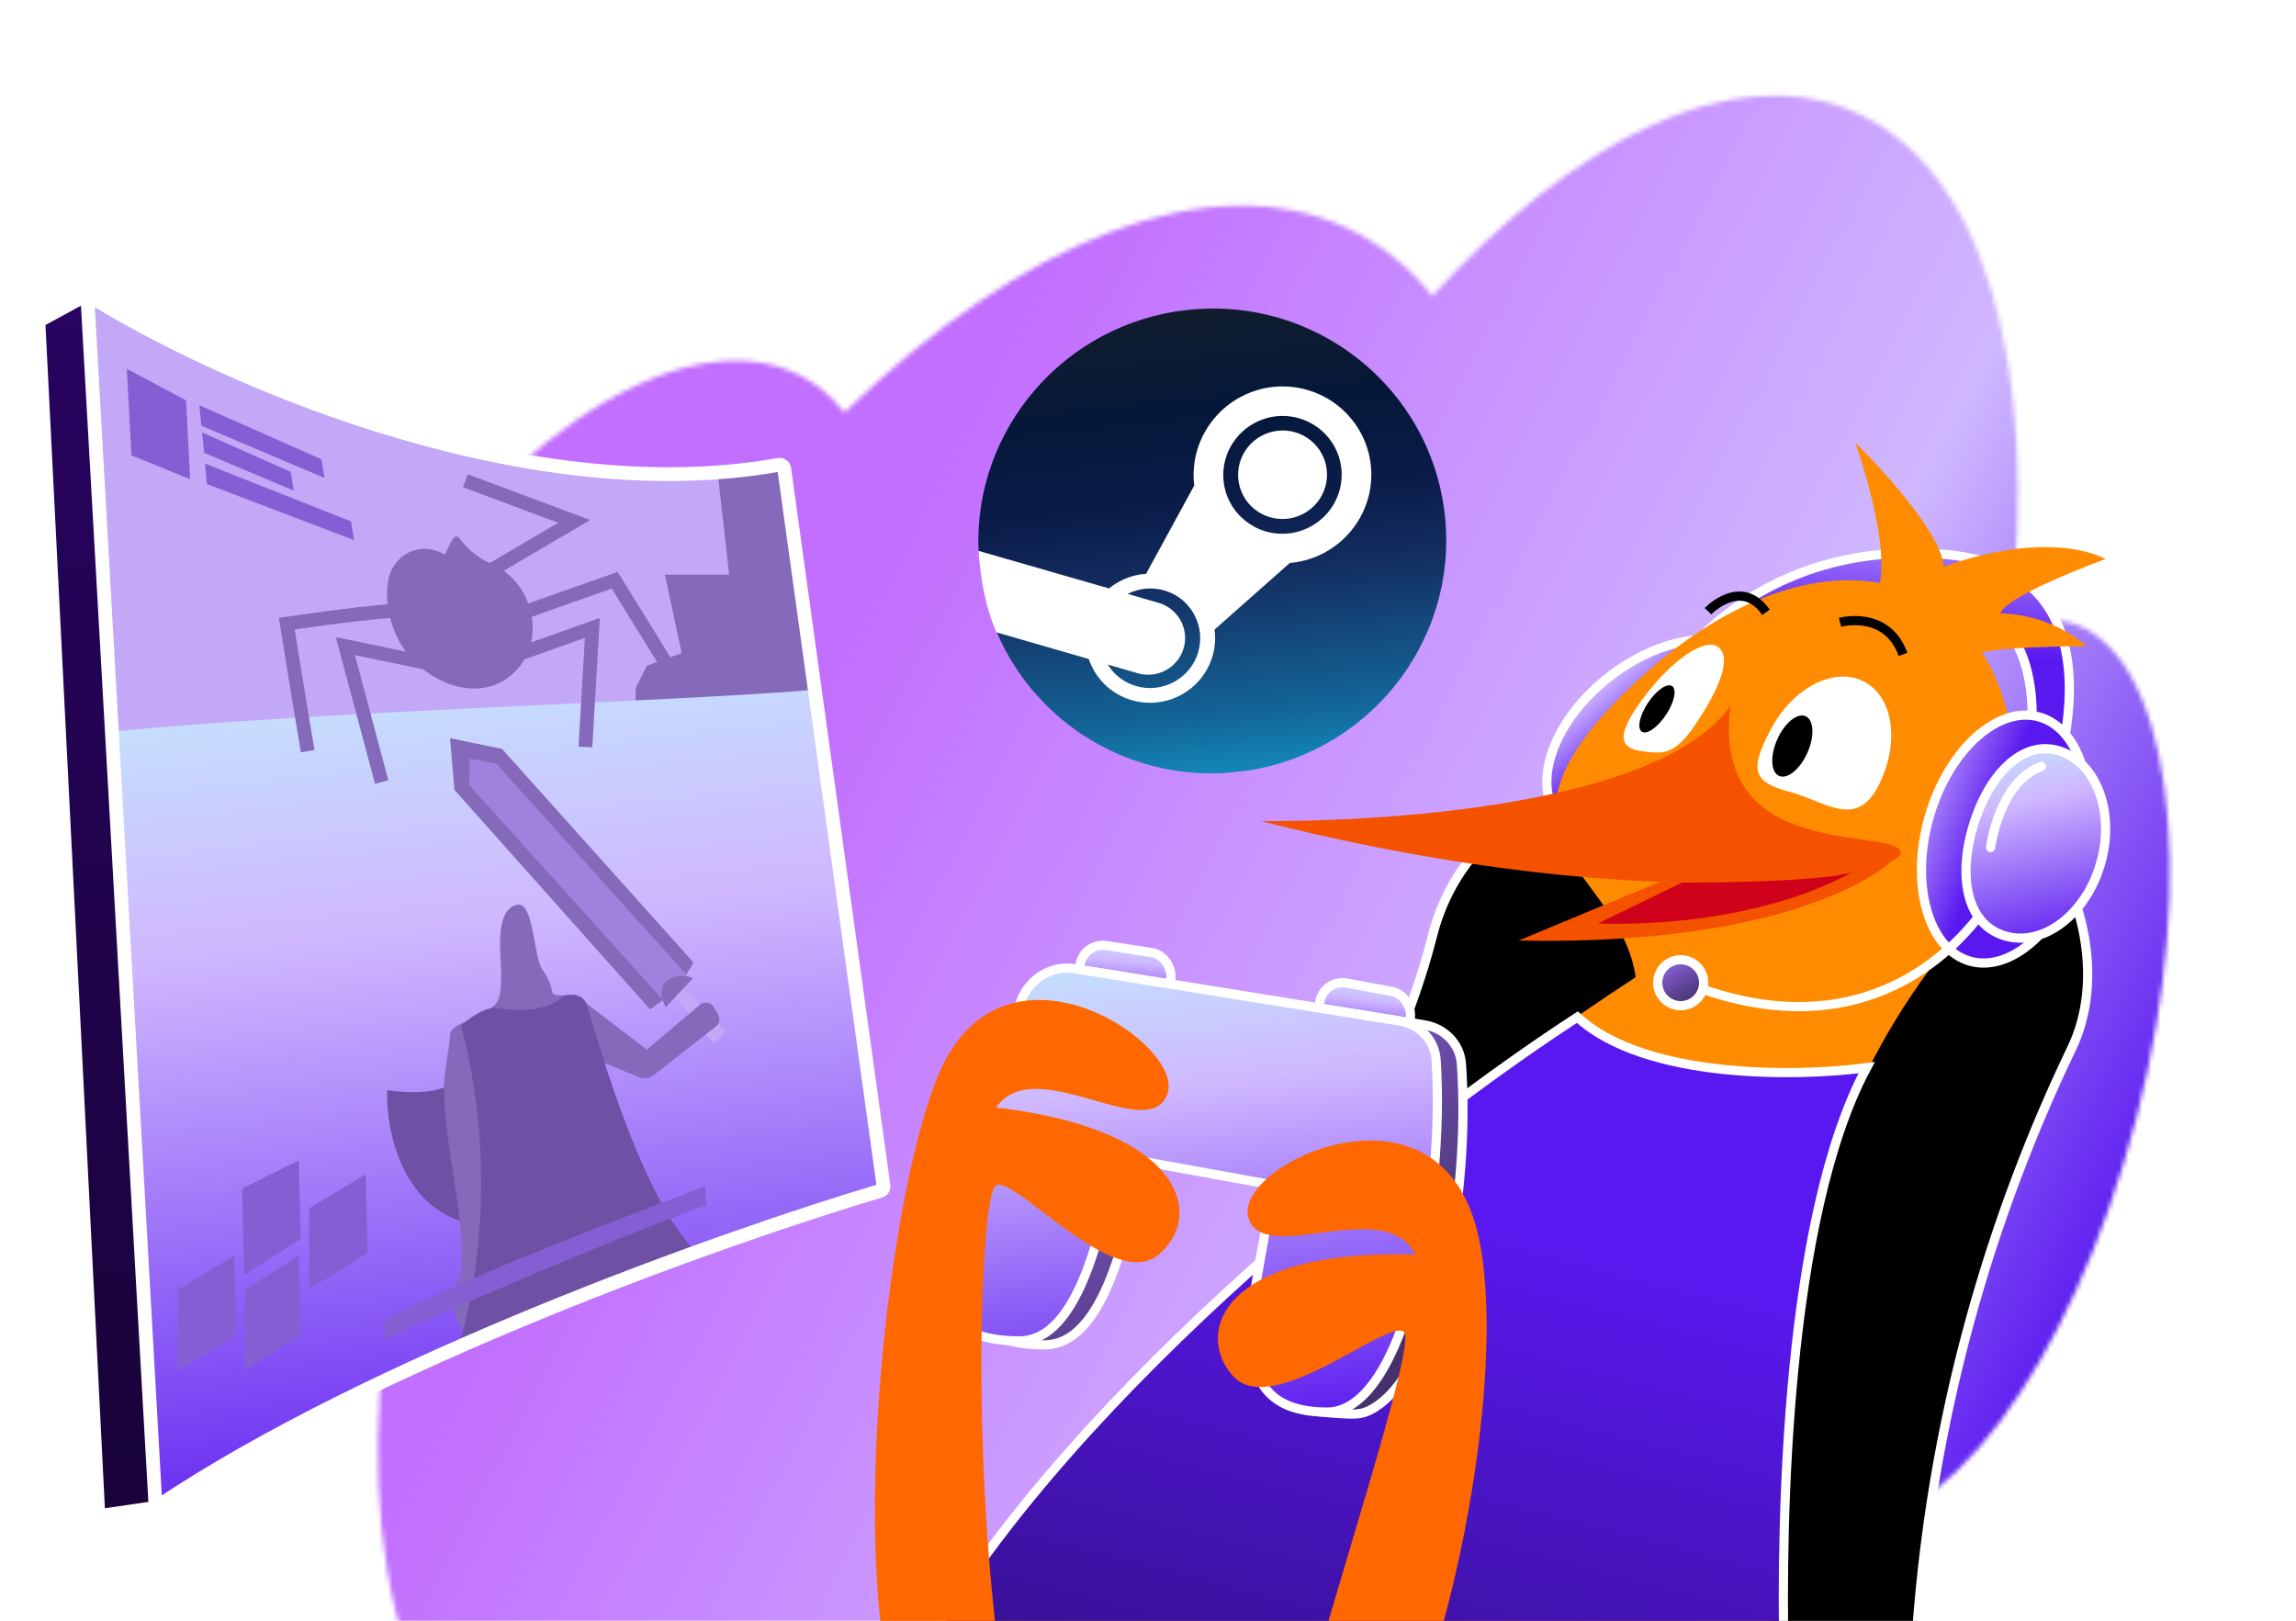 <svg width="500" height="353" viewBox="0 0 500 353" fill="none" xmlns="http://www.w3.org/2000/svg">
<g clip-path="url(#clip0_4354_18375)">
<mask id="mask0_4354_18375" style="mask-type:alpha" maskUnits="userSpaceOnUse" x="52" y="20" width="421" height="383">
<path fill-rule="evenodd" clip-rule="evenodd" d="M183.879 89.849C181.274 86.483 178.118 83.776 174.405 81.842C148.067 68.121 103.723 98.462 75.359 149.61C46.994 200.758 45.351 253.345 71.689 267.065C76.32 269.478 81.509 270.528 87.07 270.343C75.073 331.226 85.81 381.441 119.17 397.261C151.574 412.628 197.164 391.674 238.241 347.702C244.179 357.782 252.047 365.083 261.806 368.882C295.166 381.867 341.226 350.274 378.599 294.01C381.201 314.057 388.48 327.953 399.762 330.841C421.972 336.526 451.287 297.395 465.239 243.441C479.191 189.486 472.496 141.138 450.287 135.453C446.246 134.419 441.971 134.868 437.595 136.62C444.343 79.941 432.198 35.376 402.277 23.729C376.464 13.681 343.046 30.325 311.932 64.437C306.868 58.138 300.767 53.18 293.632 49.796C263.66 35.583 222.407 52.442 183.879 89.849Z" fill="#55FFFA"/>
</mask>
<g mask="url(#mask0_4354_18375)">
<g style="mix-blend-mode:overlay" filter="url(#filter0_f_4354_18375)">
<path d="M266.929 393.195C266.929 393.195 163.731 436.638 198.747 644.433L-27.38 205.436L133.792 5.713L459.96 -33.799L547.462 390.197L412.21 349.23L266.929 393.195Z" fill="url(#paint0_linear_4354_18375)"/>
</g>
</g>
<path d="M412.388 165.646L341.857 174.275C326.809 176.116 315.685 189.038 311.965 203.734C300.063 250.758 260.325 303.462 227.121 344.429C211.521 363.675 224.715 391.274 249.489 391.274H385.74C402.669 391.274 416.114 377.238 417.08 360.337C420.057 308.244 434.278 263.414 451.135 228.33C463.589 202.41 440.931 162.153 412.388 165.646Z" fill="black" stroke="white" stroke-width="2"/>
<path d="M373.43 145.434C373.152 145.689 372.936 145.894 372.786 146.041L363.383 147.086C363.931 146.274 364.693 145.21 365.678 143.975C367.991 141.074 371.531 137.234 376.424 133.5C386.199 126.042 401.398 118.984 423.105 120.689C433.888 121.537 440.598 125.284 444.689 130.303C448.801 135.348 450.379 141.814 450.612 148.293C450.844 154.767 449.727 161.161 448.543 165.955C447.951 168.347 447.346 170.331 446.889 171.715C446.726 172.207 446.583 172.623 446.465 172.954L440.607 170.855C440.665 170.629 440.731 170.364 440.803 170.063C441.059 168.99 441.391 167.456 441.697 165.609C442.306 161.922 442.814 156.951 442.384 151.871C441.954 146.8 440.582 141.535 437.353 137.346C434.098 133.122 429.035 130.095 421.451 129.392C406.53 128.011 394.304 132.234 385.82 136.792C381.578 139.071 378.265 141.438 376.009 143.237C374.881 144.138 374.016 144.897 373.43 145.434Z" fill="url(#paint1_linear_4354_18375)" stroke="white" stroke-width="2"/>
<path d="M382.908 144.072C385.671 147.695 385.956 152.861 383.921 158.436C381.891 163.998 377.591 169.82 371.464 174.531C365.336 179.242 358.617 181.893 352.74 182.411C346.849 182.93 341.957 181.307 339.193 177.683C336.43 174.059 336.145 168.894 338.18 163.319C340.21 157.757 344.51 151.935 350.637 147.224C356.765 142.513 363.484 139.862 369.361 139.344C375.252 138.825 380.144 140.448 382.908 144.072Z" fill="url(#paint2_linear_4354_18375)" stroke="white" stroke-width="2"/>
<path d="M423.795 206.438C418.486 213.064 413.747 220.132 409.631 227.565C399.917 245.069 393.969 264.426 392.171 284.385L385.937 354.698L382.712 391.127L186.531 387.659C189.663 380.762 193.246 374.08 197.255 367.658C215.298 337.857 258.655 278.884 346.262 219.427C349.513 217.216 352.825 215.01 356.2 212.809C352.84 188.863 318.677 183.61 356.318 148.444C393.958 113.278 433.08 121.827 438.421 161.951C440.793 179.501 433.147 194.795 423.795 206.438Z" fill="#FF8C00"/>
<path d="M411.874 187.568C411.874 187.568 393.337 206.075 330.72 204.825C368.908 188.848 376.354 186.018 376.354 186.018L411.874 187.568Z" fill="#F55200"/>
<path d="M274.577 178.8C274.577 178.8 357.744 180.242 376.85 153.748C372.468 187.272 410.916 180.228 413.843 185.27C416.769 190.312 361.605 200.873 274.577 178.8Z" fill="#F55200"/>
<path d="M366.333 192.187C366.333 192.187 394.78 192.358 403.333 189.958C379.346 202.964 347.994 201.081 347.994 201.081L366.333 192.187Z" fill="#D0021B"/>
<path d="M407.71 130.937C413.839 123.622 403.992 96.328 403.992 96.328C403.992 96.328 422.582 114.506 423.303 123.374C447.363 114.917 458.521 121.742 458.521 121.742C458.521 121.742 437.075 129.534 435.595 133.554C442.509 133.735 449.157 136.263 454.457 140.725C454.457 140.725 431 140.624 428.291 143.155C425.583 145.686 410.559 136.193 407.71 130.937Z" fill="#FF8C00"/>
<path d="M371.955 133.1C371.955 133.1 379.16 125.552 384.578 133.339" stroke="black" stroke-width="2" stroke-miterlimit="10"/>
<path d="M400.703 135.518C400.703 135.518 410.873 132.723 414.423 142.502" stroke="black" stroke-width="2" stroke-miterlimit="10"/>
<path d="M408.961 171.311C404.143 180.511 397.294 174.488 390.271 172.602C381.977 170.388 380.717 168.236 385.532 159.003C390.347 149.77 399.441 145.046 405.954 148.434C412.466 151.823 413.758 162.112 408.961 171.311Z" fill="white"/>
<path d="M368.773 158.384C364.373 164.758 361.532 164.057 357.911 163.626C353.223 163.068 351.295 160.98 357.536 152.441C363.776 143.903 371.218 138.735 374.155 140.902C377.091 143.07 374.793 149.692 368.773 158.384Z" fill="white"/>
<path d="M444.118 156.141C448.484 157.396 451.779 161.372 453.456 167.069C455.128 172.751 455.132 180.002 453.009 187.454C450.887 194.906 447.066 201.058 442.655 204.992C438.233 208.935 433.343 210.559 428.977 209.304C424.61 208.049 421.315 204.073 419.639 198.376C417.967 192.694 417.962 185.443 420.085 177.991C422.207 170.539 426.029 164.387 430.439 160.453C434.861 156.51 439.751 154.886 444.118 156.141Z" fill="url(#paint3_linear_4354_18375)" stroke="white" stroke-width="2"/>
<path d="M457.479 187.951L457.479 187.951C455.868 193.607 452.692 198.192 448.904 201.048C445.117 203.903 440.773 204.999 436.733 203.837C432.71 202.68 430.128 199.733 428.921 195.615C427.705 191.461 427.904 186.13 429.53 180.41C431.156 174.69 433.866 169.822 437.169 166.71C440.454 163.616 444.254 162.306 448.226 163.452C452.256 164.615 455.37 167.855 457.086 172.29C458.803 176.726 459.091 182.301 457.479 187.951Z" fill="url(#paint4_linear_4354_18375)" stroke="white" stroke-width="2"/>
<path d="M433.491 184.552C433.491 184.552 435.251 170.301 444.546 166.89" stroke="white" stroke-width="2" stroke-miterlimit="10" stroke-linecap="round"/>
<path d="M201 359.5C234.2 301.5 309.833 243.333 343.5 221.5C358.3 235.1 391.667 234.5 406.5 232.5C388.9 265.3 387.833 331.833 388.5 360.5L201 359.5Z" fill="url(#paint5_linear_4354_18375)" stroke="white" stroke-width="2"/>
<rect x="235.972" y="205.141" width="20" height="12" rx="5" transform="rotate(8.783 235.972 205.141)" fill="url(#paint6_linear_4354_18375)" stroke="white" stroke-width="2"/>
<rect x="288.352" y="213.165" width="20" height="12" rx="5" transform="rotate(10.498 288.352 213.165)" fill="url(#paint7_linear_4354_18375)" stroke="white" stroke-width="2"/>
<path d="M227.481 292.86C191.773 292.86 216.99 249.18 227.751 218.995C229.478 214.15 234.351 210.983 239.428 211.8L310.212 223.19C314.535 223.886 317.938 227.303 318.252 231.67C320.28 259.889 313.226 299.961 298.053 307.228C296.738 307.858 295.267 307.991 293.81 307.933C289.36 307.755 279.589 307.073 278.5 304.494C274.592 295.238 281.013 274.278 282.481 258.86L248.436 252.705C243.953 278.763 237.349 292.86 227.481 292.86Z" fill="url(#paint8_linear_4354_18375)" stroke="white" stroke-width="2"/>
<path d="M222 292.001C186.293 292.001 211.509 248.321 222.27 218.135C223.997 213.291 228.87 210.123 233.948 210.94L304.732 222.331C309.055 223.027 312.457 226.441 312.744 230.81C314.727 260.947 305.933 307.501 289.001 307.501C263 307.501 275 279.001 277 258.001L242.956 251.846C238.472 277.904 231.868 292.001 222 292.001Z" fill="url(#paint9_linear_4354_18375)" stroke="white" stroke-width="2"/>
<path d="M205.148 232.297C219.785 201.447 258.537 227.651 254.157 238.429C249.777 249.207 225.374 229.005 216.934 241.171C258.704 246.126 262.105 265.307 252.189 273.315C242.295 281.335 220.569 255.519 216.842 258.208C213.115 260.897 211.175 330.119 220.196 376.579C215 373.502 199.915 384.859 196.459 375.528C183.764 341.245 193.643 256.546 205.148 232.297Z" fill="#FF6700"/>
<path d="M321.179 266.219C311.298 233.517 269.082 253.604 271.809 264.918C274.535 276.233 301.671 259.925 308.204 273.222C266.167 271.846 259.95 290.301 268.563 299.709C277.151 309.125 302.475 286.864 305.76 290.082C308.53 292.797 290.61 345.922 279.311 388.048C277.213 395.871 287.307 399.637 284.827 406.62C310.978 396.047 331.059 298.921 321.179 266.219Z" fill="#FF6700"/>
<path d="M362.795 155.674C364.613 152.933 365.207 150.125 364.124 149.403C363.041 148.681 360.689 150.318 358.872 153.06C357.055 155.801 356.46 158.609 357.544 159.331C358.627 160.053 360.978 158.416 362.795 155.674Z" fill="black"/>
<path d="M393.595 163.933C395.193 160.346 395.021 156.781 393.212 155.97C391.402 155.16 388.64 157.41 387.042 160.997C385.444 164.584 385.615 168.149 387.425 168.96C389.235 169.771 391.997 167.52 393.595 163.933Z" fill="black"/>
<path d="M431 199.5C421.24 212.075 400.921 226.965 368.344 214.532" stroke="white" stroke-width="2"/>
<circle cx="366" cy="214" r="5" fill="url(#paint10_linear_4354_18375)" stroke="white" stroke-width="2"/>
<path d="M19.295 64.727L55.903 82.737C91.436 100.218 131.445 106.492 170.633 100.73L192.71 259.221L152.703 271.897L112.087 287.826L72.172 306.07L34.186 327.733L19.295 64.727Z" fill="#C3A8F7"/>
<path d="M8.962 69.863L19.51 63.98L33.883 328.038L21.423 329.564L8.962 69.863Z" fill="url(#paint11_linear_4354_18375)"/>
<path d="M158.783 125.142L156.351 103.48L170.634 101.344L178.536 156.569L152.401 159.62L138.422 154.433V149.856L140.853 144.975L148.45 142.229L144.804 125.142H158.783Z" fill="#8569BA"/>
<path d="M24.463 159.31L33.883 327.731C92.96 292.094 164.456 266.912 192.819 258.776L177.928 150.156C146.019 152.902 71.262 154.733 24.463 159.31Z" fill="url(#paint12_linear_4354_18375)"/>
<path d="M155.506 227.331L145.724 215.658L147.58 213.835L157.951 224.58L155.506 227.331Z" fill="#C3A8F7"/>
<path d="M98.965 172.012L141.58 219.828L147.36 215.599L151.047 209.629L109.324 163.085L98.006 160.764L98.965 172.012Z" fill="#8569BA"/>
<path d="M102.145 170.94L102.283 165.21L108.081 166.309L149.558 212.295L144.268 217.641L102.145 170.94Z" fill="#A081DD"/>
<path d="M145.421 213.457C143.171 214.987 144.207 217.997 145.006 219.311L150.884 213.037C150.001 212.539 147.672 211.926 145.421 213.457Z" fill="#8569BA"/>
<path d="M84.33 237.416C93.082 238.637 97.296 236.908 98.309 235.891L101.956 266.402C87.126 262.74 84.026 245.552 84.33 237.416Z" fill="#6E50A5"/>
<path d="M96.717 236.717C96.717 249.34 100.638 261.814 100.638 274.412C100.638 279.198 97.988 280.068 98.823 284.911C99.161 286.874 101.493 292.691 103.616 291.473C105.157 290.589 106.83 289.858 108.481 289.213C113.711 287.171 119.485 285.885 124.312 282.943C128.47 280.408 133.359 280.595 137.529 278.641C139.036 277.935 142.691 277.779 142.431 275.688C141.866 271.153 139.994 266.6 139.054 262.09C138.104 257.533 137.257 253.105 136.258 248.493C135.398 244.522 131.053 240.614 130.825 236.717C130.612 233.084 130.111 229.24 129.432 225.489C128.753 221.739 128.89 216.667 123.84 216.667C122.955 216.667 120.379 217.148 120.245 216.011C120.089 214.676 119.144 212.432 118.285 211.417C116.138 208.881 116.329 196.354 112.693 197.018C107.515 197.963 109.135 208.165 109.135 212.074C109.135 217.311 108.924 218.68 104.886 220.932C103.398 221.762 98.129 223.304 98.024 225.198C97.812 229.035 96.717 232.776 96.717 236.717Z" fill="#8569BA"/>
<path d="M140.854 228.57L126.875 217.891L130.522 231.011L139.239 234.615C140.237 235.028 141.38 234.872 142.231 234.207L155.885 223.545C156.674 222.929 156.886 221.823 156.379 220.958L155.426 219.331C154.799 218.26 153.358 218.013 152.41 218.814L140.854 228.57Z" fill="#8569BA"/>
<path d="M122.621 216.977C119.218 220.639 111.073 220.13 107.427 219.418C104.509 219.906 101.551 222.266 100.437 223.385C108.703 254.872 103.273 283.492 99.525 293.865L151.187 272.203C138.727 259.388 129.003 222.164 127.787 218.808C126.815 216.123 123.938 216.469 122.621 216.977Z" fill="#6E50A5"/>
<path d="M18.994 64.117L8.909 69.614C8.572 69.797 8.37 70.158 8.389 70.542L21.37 329.075C21.399 329.664 21.93 330.1 22.514 330.014L33.884 328.344M18.994 64.117C45.475 80.798 112.453 111.407 169.605 101.224C170.167 101.124 170.701 101.509 170.779 102.074L192.398 258.23C192.465 258.721 192.19 259.179 191.715 259.32C158.149 269.286 80.914 296.623 33.884 328.344M18.994 64.117L33.884 328.344" stroke="white" stroke-width="3"/>
<path d="M52.725 258.821L53.136 277.691L65.488 269.846L65.076 252.672L52.725 258.821Z" fill="#865ED3"/>
<path d="M28.624 99.158L27.61 80.311L40.518 87.193L41.404 104.349L28.624 99.158Z" fill="#865ED3"/>
<path d="M43.842 92.704L43.411 88.245L69.978 100.005L70.655 104.087L43.842 92.704Z" fill="#865ED3"/>
<path d="M44.45 98.622L44.02 94.163L63.293 102.751L63.969 106.833L44.45 98.622Z" fill="#865ED3"/>
<path d="M45.057 105.407L44.627 100.948L76.428 113.542L77.105 117.624L45.057 105.407Z" fill="#865ED3"/>
<path d="M53.332 280.843V298.441L65.488 290.596L65.082 273.422L53.332 280.843Z" fill="#865ED3"/>
<path d="M38.746 280.843V298.441L51.51 290.596L51.084 273.422L38.746 280.843Z" fill="#865ED3"/>
<path d="M67.311 263.147V280.746L80.074 272.901L79.648 255.727L67.311 263.147Z" fill="#865ED3"/>
<path d="M109.248 143.752L129.001 136.734L127.482 162.669" stroke="#8569BA" stroke-width="3"/>
<path d="M83.754 291.866L83.618 287.696C100.428 278.129 143.257 262.393 153.613 258.233L153.754 262.563C143.647 265.742 96.917 285.144 83.754 291.866Z" fill="#865ED3"/>
<path d="M84.51 126.616C85.46 120.699 91.517 117.628 96.867 120.788C100.679 112.587 98.292 119.018 107.047 122.796C117.144 127.154 119.682 142.197 109.576 148.25C102.048 152.758 91.912 147.557 87.676 140.877C85.075 136.774 83.734 131.446 84.51 126.616Z" fill="#8569BA"/>
<path d="M84.937 133.07C77.441 133.579 62.449 135.816 62.449 135.816C62.449 135.816 65.488 154.733 67.008 163.581" stroke="#8569BA" stroke-width="3"/>
<path d="M94.358 144.67L75.213 140.703L83.114 170.299" stroke="#8569BA" stroke-width="3"/>
<path d="M114.111 133.377C114.598 133.133 127.483 128.597 133.864 126.359L144.804 144.056" stroke="#8569BA" stroke-width="3"/>
<path d="M105.298 125.138L125.051 113.544L101.348 104.695" stroke="#8569BA" stroke-width="3"/>
<g clip-path="url(#clip1_4354_18375)">
<path d="M217.004 137.525C225.474 157.578 246.447 170.598 269.357 168.118C297.34 165.089 317.62 140.107 314.657 112.319C311.693 84.532 286.609 64.46 258.63 67.489C231.782 70.395 212.025 93.516 213.087 119.932C216.954 125.045 218.589 128.288 217.005 137.525L217.004 137.525Z" fill="url(#paint13_linear_4354_18375)"/>
<path d="M260.038 105.486L260.069 105.734L249.581 124.961C247.563 125.087 245.587 125.656 243.758 126.644C242.952 127.077 242.208 127.58 241.519 128.143L213.11 119.963C213.11 119.963 213.577 130.323 217.02 137.709L237.106 143.512C238.513 147.699 241.891 151.138 246.456 152.473C250.048 153.52 253.915 153.107 257.209 151.324C260.503 149.542 262.954 146.535 264.024 142.965C264.602 141.026 264.753 139.037 264.494 137.1L280.887 122.593L281.324 122.554C291.939 121.405 299.65 111.877 298.525 101.32C297.981 96.25 295.435 91.607 291.445 88.409C287.455 85.211 282.347 83.72 277.24 84.262C266.63 85.41 258.912 94.93 260.038 105.486ZM260.927 142.051C259.21 147.787 253.136 151.08 247.372 149.393C244.711 148.615 242.585 146.892 241.229 144.711L247.769 146.611C248.779 146.907 249.839 147.001 250.887 146.889C251.936 146.777 252.952 146.461 253.879 145.96C254.806 145.458 255.624 144.78 256.288 143.964C256.952 143.148 257.448 142.211 257.748 141.207C258.355 139.176 258.127 136.991 257.113 135.132C256.1 133.273 254.384 131.893 252.342 131.293L245.567 129.33C247.965 128.117 250.802 127.778 253.575 128.586C256.384 129.4 258.665 131.259 260.05 133.802C261.436 136.344 261.743 139.281 260.914 142.052M280.644 116.163C273.576 116.928 267.213 111.827 266.463 104.794C266.106 101.416 267.112 98.031 269.26 95.381C271.408 92.73 274.523 91.031 277.923 90.653C281.326 90.293 284.729 91.287 287.387 93.418C290.046 95.548 291.743 98.64 292.107 102.018C292.464 105.397 291.458 108.783 289.31 111.435C287.161 114.086 284.045 115.786 280.644 116.163ZM269.675 104.426C269.11 99.133 272.967 94.375 278.278 93.8C283.59 93.225 288.368 97.05 288.932 102.341C289.204 104.88 288.45 107.425 286.835 109.417C285.221 111.409 282.878 112.685 280.322 112.964C277.766 113.237 275.209 112.491 273.212 110.89C271.215 109.289 269.944 106.964 269.675 104.426Z" fill="white"/>
</g>
</g>
<defs>
<filter id="filter0_f_4354_18375" x="-62.379" y="-68.797" width="644.84" height="748.227" filterUnits="userSpaceOnUse" color-interpolation-filters="sRGB">
<feFlood flood-opacity="0" result="BackgroundImageFix"/>
<feBlend mode="normal" in="SourceGraphic" in2="BackgroundImageFix" result="shape"/>
<feGaussianBlur stdDeviation="17.5" result="effect1_foregroundBlur_4354_18375"/>
</filter>
<linearGradient id="paint0_linear_4354_18375" x1="151" y1="200.5" x2="427.078" y2="345.212" gradientUnits="userSpaceOnUse">
<stop stop-color="#C26EFF"/>
<stop offset="0.62" stop-color="#CFB7FF"/>
<stop offset="1" stop-color="#5918EF"/>
</linearGradient>
<linearGradient id="paint1_linear_4354_18375" x1="415.998" y1="141.492" x2="421.017" y2="78.472" gradientUnits="userSpaceOnUse">
<stop stop-color="#5918EF"/>
<stop offset="0.594" stop-color="#CFB7FF"/>
<stop offset="1" stop-color="#BDFFFD"/>
</linearGradient>
<linearGradient id="paint2_linear_4354_18375" x1="363.998" y1="155.992" x2="347.44" y2="136.513" gradientUnits="userSpaceOnUse">
<stop stop-color="#5918EF"/>
<stop offset="0.594" stop-color="#CFB7FF"/>
<stop offset="1" stop-color="#BDFFFD"/>
</linearGradient>
<linearGradient id="paint3_linear_4354_18375" x1="433.998" y1="179.992" x2="399.747" y2="167.16" gradientUnits="userSpaceOnUse">
<stop stop-color="#5918EF"/>
<stop offset="0.594" stop-color="#CFB7FF"/>
<stop offset="1" stop-color="#BDFFFD"/>
</linearGradient>
<linearGradient id="paint4_linear_4354_18375" x1="450.94" y1="206.632" x2="438.23" y2="152.073" gradientUnits="userSpaceOnUse">
<stop stop-color="#5918EF"/>
<stop offset="0.594" stop-color="#CFB7FF"/>
<stop offset="1" stop-color="#BDFFFD"/>
</linearGradient>
<linearGradient id="paint5_linear_4354_18375" x1="347.5" y1="274" x2="307.4" y2="428.383" gradientUnits="userSpaceOnUse">
<stop stop-color="#5918EF"/>
<stop offset="1" stop-color="#2B0D70"/>
</linearGradient>
<linearGradient id="paint6_linear_4354_18375" x1="249.783" y1="218.758" x2="248.546" y2="200.287" gradientUnits="userSpaceOnUse">
<stop stop-color="#5918EF"/>
<stop offset="0.594" stop-color="#CFB7FF"/>
<stop offset="1" stop-color="#BDFFFD"/>
</linearGradient>
<linearGradient id="paint7_linear_4354_18375" x1="302.197" y1="226.758" x2="300.96" y2="208.287" gradientUnits="userSpaceOnUse">
<stop stop-color="#5918EF"/>
<stop offset="0.594" stop-color="#CFB7FF"/>
<stop offset="1" stop-color="#BDFFFD"/>
</linearGradient>
<linearGradient id="paint8_linear_4354_18375" x1="236.728" y1="231.032" x2="275.784" y2="301.412" gradientUnits="userSpaceOnUse">
<stop stop-color="#865ED3"/>
<stop offset="1" stop-color="#45316D"/>
</linearGradient>
<linearGradient id="paint9_linear_4354_18375" x1="277.391" y1="313.046" x2="263.05" y2="183.235" gradientUnits="userSpaceOnUse">
<stop stop-color="#5918EF"/>
<stop offset="0.594" stop-color="#CFB7FF"/>
<stop offset="1" stop-color="#BDFFFD"/>
</linearGradient>
<linearGradient id="paint10_linear_4354_18375" x1="363.099" y1="210.496" x2="367.898" y2="218.641" gradientUnits="userSpaceOnUse">
<stop stop-color="#865ED3"/>
<stop offset="1" stop-color="#45316D"/>
</linearGradient>
<linearGradient id="paint11_linear_4354_18375" x1="28.413" y1="-4.838" x2="21.673" y2="321.02" gradientUnits="userSpaceOnUse">
<stop stop-color="#2C036A"/>
<stop offset="1" stop-color="#19033A"/>
</linearGradient>
<linearGradient id="paint12_linear_4354_18375" x1="136.544" y1="337.35" x2="110.731" y2="104.881" gradientUnits="userSpaceOnUse">
<stop stop-color="#5918EF"/>
<stop offset="0.594" stop-color="#CFB7FF"/>
<stop offset="1" stop-color="#BDFFFD"/>
</linearGradient>
<linearGradient id="paint13_linear_4354_18375" x1="258.685" y1="67.483" x2="269.576" y2="168.094" gradientUnits="userSpaceOnUse">
<stop stop-color="#111D2E"/>
<stop offset="0.212" stop-color="#051839"/>
<stop offset="0.407" stop-color="#0A1B48"/>
<stop offset="0.581" stop-color="#132E62"/>
<stop offset="0.738" stop-color="#144B7E"/>
<stop offset="0.873" stop-color="#136497"/>
<stop offset="1" stop-color="#1387B8"/>
</linearGradient>
<clipPath id="clip0_4354_18375">
<rect width="500" height="352.975" fill="white"/>
</clipPath>
<clipPath id="clip1_4354_18375">
<rect width="101.914" height="101.199" fill="white" transform="matrix(0.994 -0.108 0.106 0.994 208 72.969)"/>
</clipPath>
</defs>
</svg>

